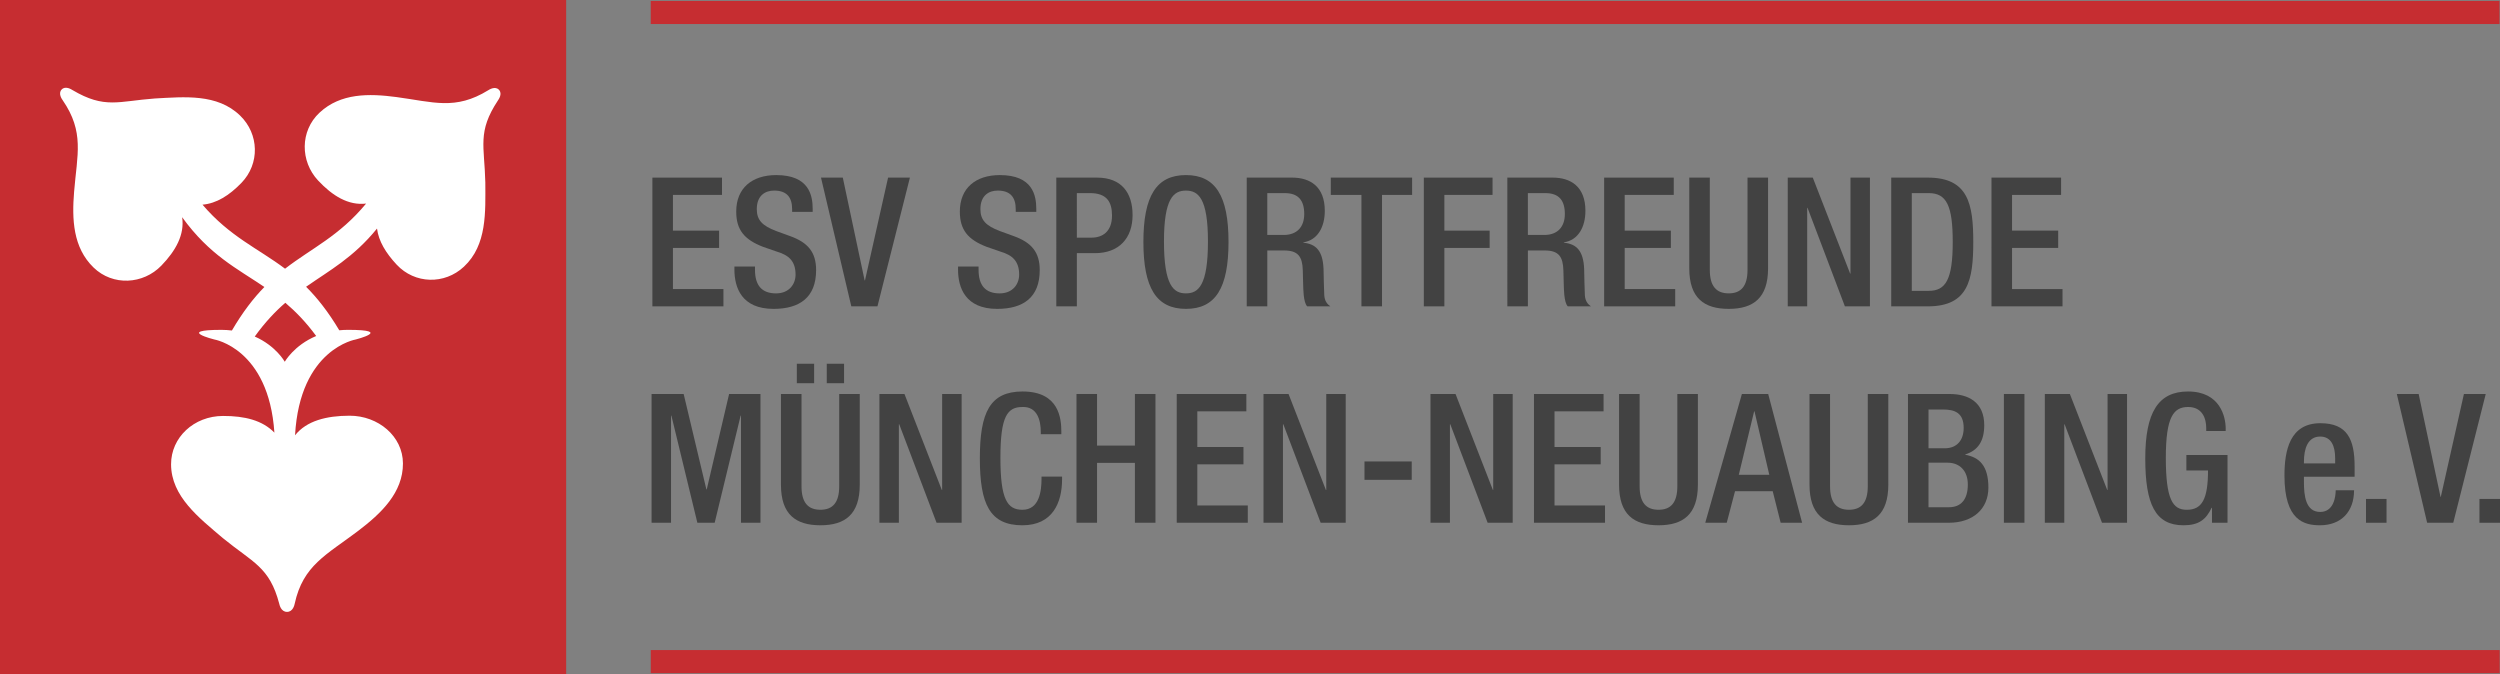 <?xml version="1.0" encoding="utf-8"?>
<!-- Generator: Adobe Illustrator 16.0.4, SVG Export Plug-In . SVG Version: 6.00 Build 0)  -->
<!DOCTYPE svg PUBLIC "-//W3C//DTD SVG 1.1//EN" "http://www.w3.org/Graphics/SVG/1.1/DTD/svg11.dtd">
<svg version="1.1" id="Ebene_1" xmlns="http://www.w3.org/2000/svg" xmlns:xlink="http://www.w3.org/1999/xlink" x="0px" y="0px"
	 width="240.922px" height="65px" viewBox="0 0 240.922 65" enable-background="new 0 0 240.922 65" xml:space="preserve">
<rect x="0" y="0" width="240.922" height="65" fill="#808080" stroke="none"/>
<g>
	<g>
		<path fill="#424242" d="M62.87,17.116h6.707v1.667h-4.728v3.442h4.45v1.668h-4.45v3.962h4.867v1.668H62.87V17.116z"/>
		<path fill="#424242" d="M72.757,25.684v0.312c0,1.513,0.66,2.277,2.034,2.277c1.25,0,1.876-0.887,1.876-1.808
			c0-1.303-0.661-1.876-1.774-2.207l-1.354-0.469c-1.808-0.695-2.59-1.634-2.59-3.405c0-2.26,1.53-3.512,3.858-3.512
			c3.181,0,3.51,1.981,3.51,3.268v0.277h-1.981v-0.26c0-1.13-0.504-1.791-1.737-1.791c-0.853,0-1.668,0.47-1.668,1.791
			c0,1.06,0.539,1.598,1.859,2.103l1.338,0.487c1.755,0.625,2.52,1.58,2.52,3.283c0,2.642-1.6,3.736-4.102,3.736
			c-3.077,0-3.771-2.051-3.771-3.789v-0.294H72.757z"/>
		<path fill="#424242" d="M79.118,17.116h2.102l2.103,9.905h0.035l2.225-9.905h2.103l-3.128,12.407h-2.519L79.118,17.116z"/>
		<path fill="#424242" d="M94.304,25.684v0.312c0,1.513,0.661,2.277,2.034,2.277c1.251,0,1.877-0.887,1.877-1.808
			c0-1.303-0.66-1.876-1.771-2.207l-1.355-0.469c-1.809-0.695-2.59-1.634-2.59-3.405c0-2.26,1.528-3.512,3.857-3.512
			c3.18,0,3.51,1.981,3.51,3.268v0.277h-1.981v-0.26c0-1.13-0.504-1.791-1.736-1.791c-0.852,0-1.668,0.47-1.668,1.791
			c0,1.06,0.539,1.598,1.859,2.103l1.339,0.487c1.754,0.625,2.519,1.58,2.519,3.283c0,2.642-1.599,3.736-4.101,3.736
			c-3.076,0-3.771-2.051-3.771-3.789v-0.294H94.304z"/>
		<path fill="#424242" d="M101.794,17.116h3.928c2.381,0,3.423,1.494,3.423,3.613c0,2.225-1.303,3.668-3.631,3.668h-1.738v5.126
			h-1.981V17.116z M103.775,22.902h1.408c1.061,0,1.981-0.573,1.981-2.137c0-1.337-0.538-2.155-2.119-2.155h-1.27V22.902z"/>
		<path fill="#424242" d="M110.188,23.318c0-4.431,1.251-6.446,4.101-6.446c2.851,0,4.102,2.016,4.102,6.446
			c0,4.433-1.251,6.448-4.102,6.448C111.44,29.767,110.188,27.751,110.188,23.318z M116.409,23.268c0-4.17-0.938-4.901-2.12-4.901
			c-1.183,0-2.119,0.731-2.119,4.901c0,4.274,0.937,5.004,2.119,5.004C115.471,28.272,116.409,27.542,116.409,23.268z"/>
		<path fill="#424242" d="M120.146,17.116h4.38c1.736,0,3.143,0.868,3.143,3.197c0,1.599-0.711,2.832-2.066,3.041v0.035
			c1.234,0.123,1.877,0.801,1.945,2.537c0.018,0.8,0.035,1.773,0.07,2.52c0.035,0.608,0.33,0.904,0.592,1.078h-2.242
			c-0.191-0.226-0.279-0.608-0.33-1.095c-0.07-0.748-0.053-1.442-0.088-2.346c-0.033-1.355-0.451-1.946-1.808-1.946h-1.614v5.387
			h-1.982V17.116z M123.709,22.643c1.268,0,1.979-0.765,1.979-2.017c0-1.321-0.572-2.016-1.877-2.016h-1.684v4.032H123.709z"/>
		<path fill="#424242" d="M131.2,18.783h-2.953v-1.667h7.836v1.667h-2.9v10.74H131.2V18.783z"/>
		<path fill="#424242" d="M137.212,17.116h6.622v1.667h-4.641v3.442h4.363v1.668h-4.363v5.63h-1.981V17.116z"/>
		<path fill="#424242" d="M145.26,17.116h4.379c1.736,0,3.145,0.868,3.145,3.197c0,1.599-0.713,2.832-2.068,3.041v0.035
			c1.234,0.123,1.877,0.801,1.947,2.537c0.016,0.8,0.035,1.773,0.068,2.52c0.035,0.608,0.33,0.904,0.591,1.078h-2.241
			c-0.191-0.226-0.277-0.608-0.33-1.095c-0.069-0.748-0.051-1.442-0.088-2.346c-0.035-1.355-0.451-1.946-1.807-1.946h-1.615v5.387
			h-1.98V17.116z M148.821,22.643c1.27,0,1.982-0.765,1.982-2.017c0-1.321-0.574-2.016-1.877-2.016h-1.686v4.032H148.821z"/>
		<path fill="#424242" d="M154.591,17.116h6.706v1.667h-4.727v3.442h4.449v1.668h-4.449v3.962h4.867v1.668h-6.847V17.116z"/>
		<path fill="#424242" d="M164.773,17.116v8.898c0,1.562,0.626,2.257,1.825,2.257c1.182,0,1.808-0.695,1.808-2.257v-8.898h1.981
			v8.74c0,2.868-1.426,3.91-3.789,3.91c-2.381,0-3.805-1.042-3.805-3.91v-8.74H164.773z"/>
		<path fill="#424242" d="M172.282,17.116h2.414l3.598,9.245h0.035v-9.245h1.875v12.407h-2.414l-3.597-9.489h-0.036v9.489h-1.875
			V17.116z"/>
		<path fill="#424242" d="M182.254,17.116h3.529c3.893,0,4.379,2.536,4.379,6.202c0,3.668-0.486,6.205-4.379,6.205h-3.529V17.116z
			 M184.237,28.028h1.635c1.631,0,2.311-1.077,2.311-4.71c0-3.491-0.592-4.708-2.311-4.708h-1.635V28.028z"/>
		<path fill="#424242" d="M191.917,17.116h6.708v1.667h-4.727v3.442h4.447v1.668h-4.447v3.962h4.865v1.668h-6.847V17.116z"/>
		<path fill="#424242" d="M62.791,37.969h3.093l2.189,9.193h0.035l2.155-9.193h3.022v12.408h-1.876V40.055h-0.035l-2.502,10.322
			h-1.668l-2.502-10.322h-0.035v10.322h-1.876V37.969z"/>
		<path fill="#424242" d="M77.241,37.969v8.897c0,1.564,0.625,2.259,1.824,2.259c1.183,0,1.808-0.694,1.808-2.259v-8.897h1.981
			v8.741c0,2.867-1.424,3.91-3.789,3.91c-2.381,0-3.806-1.043-3.806-3.91v-8.741H77.241z M76.789,35.05h1.668v1.876h-1.668V35.05z
			 M79.673,35.05h1.668v1.876h-1.668V35.05z"/>
		<path fill="#424242" d="M84.748,37.969h2.415l3.597,9.245h0.034v-9.245h1.878v12.408h-2.417l-3.596-9.488h-0.035v9.488h-1.876
			V37.969z"/>
		<path fill="#424242" d="M102.351,45.928v0.261c0,2.242-0.904,4.432-3.824,4.432c-3.128,0-4.1-2.016-4.1-6.447
			s0.972-6.447,4.117-6.447c3.527,0,3.736,2.607,3.736,3.893v0.226H100.3v-0.207c0-1.147-0.347-2.469-1.772-2.417
			c-1.459,0-2.119,0.904-2.119,4.901s0.66,5.004,2.119,5.004c1.652,0,1.842-1.841,1.842-2.988v-0.209H102.351z"/>
		<path fill="#424242" d="M103.74,37.969h1.981v4.971h3.65v-4.971h1.98v12.408h-1.98v-5.77h-3.65v5.77h-1.981V37.969z"/>
		<path fill="#424242" d="M113.402,37.969h6.708v1.668h-4.726v3.44h4.447v1.668h-4.447v3.964h4.864v1.668h-6.847V37.969z"/>
		<path fill="#424242" d="M121.761,37.969h2.415l3.598,9.245h0.035v-9.245h1.876v12.408h-2.415l-3.596-9.488h-0.037v9.488h-1.876
			V37.969z"/>
		<path fill="#424242" d="M131.493,44.469h4.553v1.772h-4.553V44.469z"/>
		<path fill="#424242" d="M137.854,37.969h2.414l3.597,9.245h0.034v-9.245h1.877v12.408h-2.414l-3.598-9.488h-0.035v9.488h-1.875
			V37.969z"/>
		<path fill="#424242" d="M147.827,37.969h6.707v1.668h-4.727v3.44h4.449v1.668h-4.449v3.964h4.867v1.668h-6.848V37.969z"/>
		<path fill="#424242" d="M158.01,37.969v8.897c0,1.564,0.625,2.259,1.824,2.259c1.184,0,1.809-0.694,1.809-2.259v-8.897h1.98v8.741
			c0,2.867-1.426,3.91-3.789,3.91c-2.381,0-3.807-1.043-3.807-3.91v-8.741H158.01z"/>
		<path fill="#424242" d="M167.864,37.969h2.535l3.268,12.408H171.6l-0.766-3.041h-3.631l-0.799,3.041h-2.07L167.864,37.969z
			 M170.504,45.754l-1.426-6.117h-0.033l-1.479,6.117H170.504z"/>
		<path fill="#424242" d="M176.36,37.969v8.897c0,1.564,0.627,2.259,1.826,2.259c1.182,0,1.809-0.694,1.809-2.259v-8.897h1.979
			v8.741c0,2.867-1.424,3.91-3.787,3.91c-2.381,0-3.807-1.043-3.807-3.91v-8.741H176.36z"/>
		<path fill="#424242" d="M183.868,37.969h4.014c1.844,0,3.337,0.817,3.337,3.006c0,1.513-0.591,2.434-1.825,2.815v0.035
			c1.356,0.244,2.225,1.06,2.225,3.163c0,2.066-1.492,3.389-3.822,3.389h-3.928V37.969z M187.413,43.2
			c1.199,0,1.824-0.8,1.824-1.964c0-1.478-0.885-1.772-1.996-1.772h-1.393V43.2H187.413z M187.813,48.882
			c1.182,0,1.824-0.764,1.824-2.189c0-1.339-0.801-2.103-1.945-2.103h-1.844v4.292H187.813z"/>
		<path fill="#424242" d="M193.112,37.969h1.982v12.408h-1.982V37.969z"/>
		<path fill="#424242" d="M197.057,37.969h2.414l3.598,9.245h0.035v-9.245h1.877v12.408h-2.414l-3.6-9.488h-0.033v9.488h-1.877
			V37.969z"/>
		<path fill="#424242" d="M213.166,48.935h-0.036c-0.537,1.146-1.25,1.686-2.709,1.686c-2.711,0-3.684-2.016-3.684-6.447
			s1.25-6.447,4.119-6.447c3.109,0,3.631,2.45,3.631,3.58v0.226h-1.877v-0.295c0-0.921-0.383-2.017-1.739-2.017
			c-1.407,0-2.153,0.939-2.153,4.901c0,3.997,0.66,5.004,2,5.004c1.51,0.018,2.066-1.077,2.066-3.787h-2.086v-1.494h3.964v6.533
			h-1.496V48.935z"/>
		<path fill="#424242" d="M222.028,45.945v0.539c0,1.251,0.156,2.851,1.562,2.851c1.34,0,1.498-1.53,1.498-2.086h1.77
			c0,2.068-1.25,3.371-3.283,3.371c-1.529,0-3.424-0.451-3.424-4.779c0-2.449,0.521-5.057,3.459-5.057
			c2.605,0,3.301,1.563,3.301,4.171v0.99H222.028z M225.036,44.659v-0.503c0-1.182-0.385-2.086-1.445-2.086
			c-1.197,0-1.562,1.182-1.562,2.398v0.19H225.036z"/>
		<path fill="#424242" d="M228.008,48.083h1.98v2.294h-1.98V48.083z"/>
		<path fill="#424242" d="M230.979,37.969h2.104l2.104,9.906h0.033l2.225-9.906h2.102l-3.129,12.408h-2.518L230.979,37.969z"/>
		<path fill="#424242" d="M238.942,48.083h1.98v2.294h-1.98V48.083z"/>
	</g>
	<line fill="none" stroke="#C62D31" stroke-width="2.224" x1="62.711" y1="1.204" x2="240.874" y2="1.204"/>
	<line fill="none" stroke="#C62D31" stroke-width="2.225" x1="62.713" y1="63.758" x2="240.891" y2="63.758"/>
	<rect fill="#C62D31" width="54.56" height="65"/>
	<g>
		<g>
			<path fill="#FFFFFF" d="M48.085,8.655c-0.366-0.394-0.953-0.009-1.032,0.04c-3.18,1.96-5.303,1.131-8.867,0.656
				c-2.625-0.348-5.363-0.39-7.392,1.505c-1.895,1.77-1.864,4.691-0.145,6.533c1.386,1.484,2.923,2.433,4.632,2.229
				c-2.604,3.147-5.207,4.267-7.81,6.276c-2.652-1.988-5.304-3.074-7.957-6.17c1.352-0.118,2.574-0.883,3.756-2.105
				c1.779-1.838,1.706-4.703-0.132-6.482c-2.204-2.134-5.376-1.798-8.215-1.647c-3.522,0.258-4.818,1.032-7.941-0.812
				C6.9,8.631,6.319,8.237,5.944,8.624C5.57,9.012,5.983,9.577,6.037,9.653c2.117,3.078,1.397,5.24,1.104,8.825
				c-0.215,2.638-0.119,5.375,1.876,7.304c1.863,1.804,4.78,1.627,6.532-0.184c1.392-1.438,2.255-2.997,2.003-4.667
				c2.642,3.657,5.285,4.935,7.927,6.725c-1.044,1.065-2.088,2.411-3.131,4.194c-0.318-0.036-0.647-0.062-1-0.062
				c-4.414,0-0.704,0.926-0.704,0.926s5.252,0.864,5.798,8.978c-1.146-1.179-2.842-1.612-4.951-1.607
				c-2.807,0.004-5.011,2.073-5.006,4.657c0.005,3.098,2.696,5.16,4.986,7.11c2.897,2.37,4.501,2.765,5.437,6.327
				c0.023,0.09,0.16,0.788,0.751,0.788c0.591-0.002,0.721-0.7,0.741-0.792c0.804-3.701,3.06-4.699,6.108-7.009
				c2.244-1.701,4.328-3.696,4.323-6.501c-0.005-2.618-2.375-4.605-5.143-4.603c-2.228,0.004-4.139,0.486-5.255,1.886
				c0.458-8.346,5.857-9.234,5.857-9.234s3.632-0.926-0.752-0.926c-0.293,0-0.573,0.016-0.843,0.042
				c-1.066-1.788-2.132-3.132-3.199-4.194c2.278-1.59,4.557-2.807,6.835-5.608c0.157,1.213,0.845,2.351,1.896,3.478
				c1.746,1.869,4.613,1.94,6.48,0.195c2.243-2.093,2.068-5.278,2.062-8.121c-0.081-3.531-0.787-4.864,1.211-7.892
				C48.03,9.609,48.453,9.049,48.085,8.655z M30.471,32.38c-2.134,0.892-3.029,2.481-3.029,2.481s-0.844-1.529-2.891-2.43
				c0.981-1.363,1.962-2.401,2.944-3.253C28.486,30.019,29.479,31.032,30.471,32.38z"/>
		</g>
	</g>
</g>
</svg>
